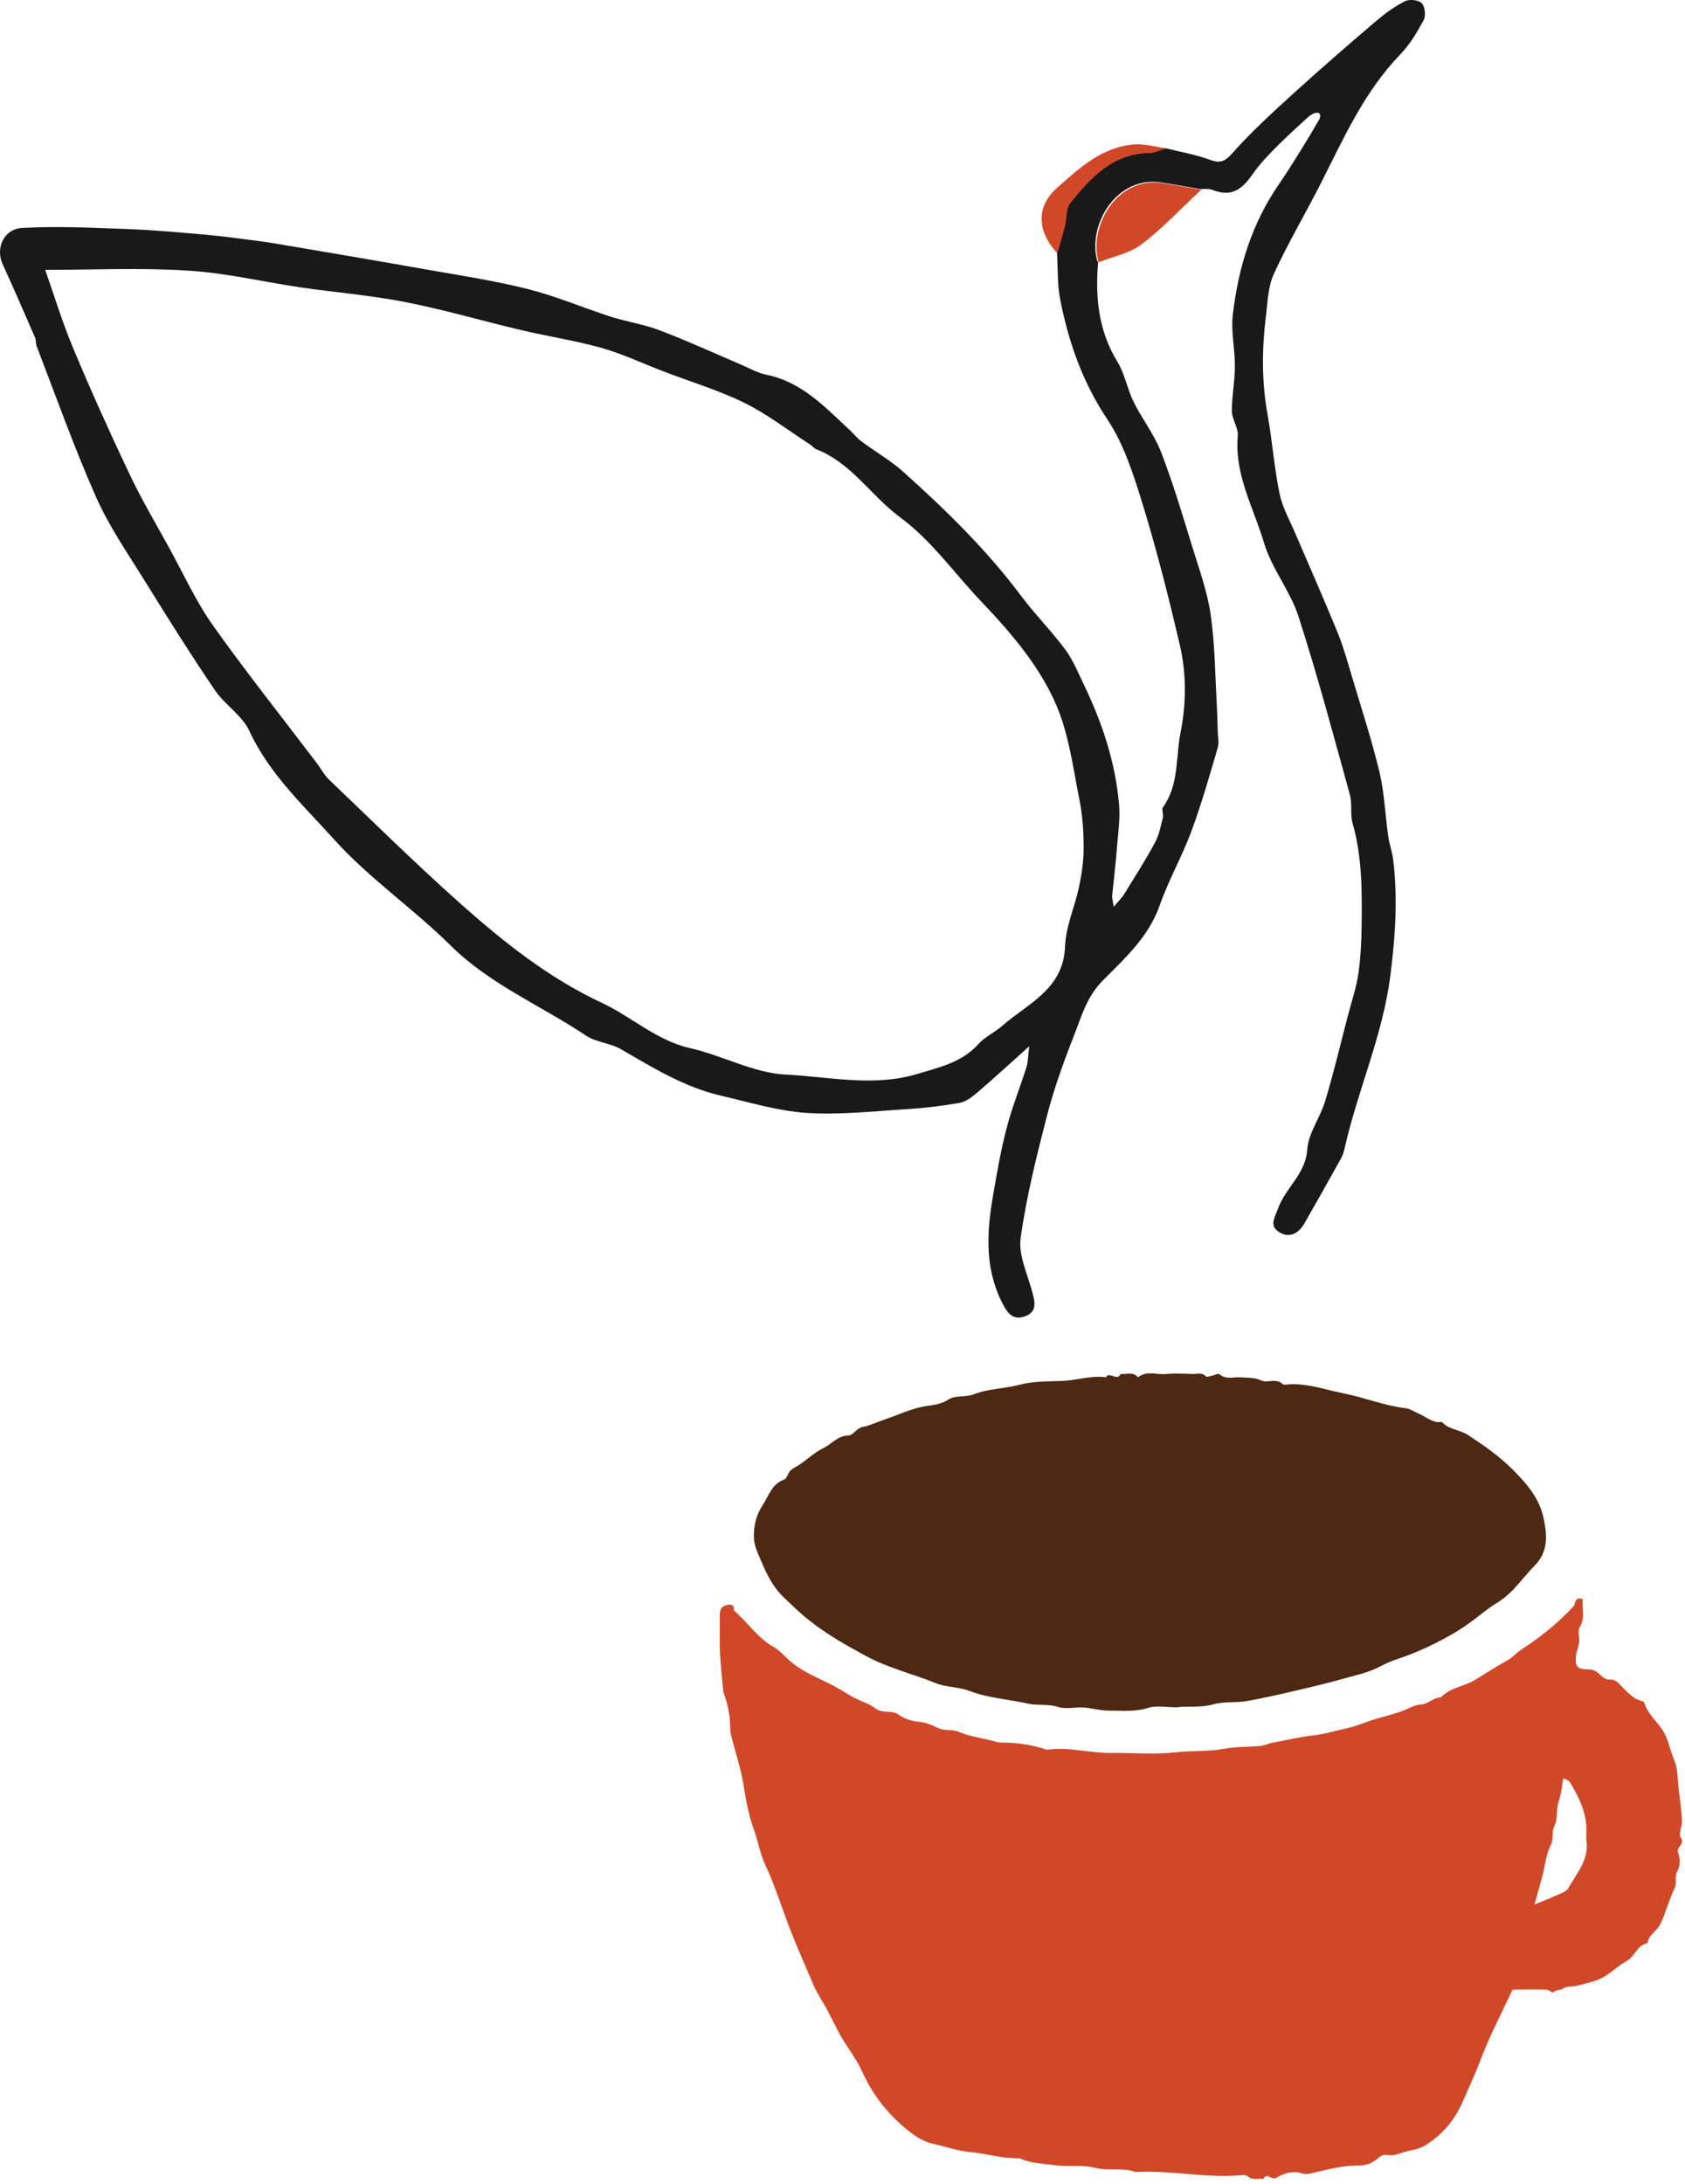 <svg width="88" height="114" viewBox="0 0 88 114" fill="none" xmlns="http://www.w3.org/2000/svg">
<path d="M82.673 83.439C82.573 83.918 82.833 84.418 82.503 84.939C82.383 85.129 82.503 85.469 82.473 85.728C82.443 85.978 82.323 86.219 82.303 86.459C82.263 87.008 82.373 87.138 82.923 87.148C83.183 87.148 83.363 87.219 83.543 87.409C83.673 87.538 83.883 87.698 84.043 87.678C84.373 87.648 84.523 87.868 84.703 88.049C84.993 88.329 85.253 88.648 85.663 88.778C85.743 88.799 85.863 88.829 85.873 88.879C86.033 89.448 86.493 89.819 86.803 90.278C87.143 90.788 87.213 91.368 87.443 91.909C87.643 92.359 87.603 92.918 87.673 93.428C87.743 93.969 87.813 94.519 87.843 95.058C87.863 95.349 87.643 95.749 87.773 95.918C88.043 96.288 87.513 96.398 87.643 96.728C87.753 97.008 87.753 97.428 87.603 97.678C87.433 97.978 87.593 98.278 87.473 98.528C87.173 99.148 87.013 99.829 86.703 100.458C86.523 100.828 86.093 100.998 86.043 101.438C85.493 101.538 85.383 102.148 84.933 102.388C84.483 102.628 84.123 103.018 83.673 103.248C83.263 103.458 82.783 103.558 82.323 103.668C82.073 103.728 81.823 103.658 81.583 103.838C81.473 103.918 81.253 103.858 81.113 104.018C81.083 104.048 80.883 103.868 80.753 103.868C80.153 103.848 79.553 103.868 78.993 103.868C78.423 105.088 77.803 106.268 77.333 107.508C77.043 108.288 76.683 109.038 76.353 109.798C75.933 110.738 75.273 111.488 74.393 112.018C74.163 112.158 73.873 112.218 73.603 112.278C73.213 112.348 72.853 112.578 72.433 112.498C72.203 112.448 72.063 112.588 71.893 112.728C71.623 112.938 71.313 113.058 70.953 113.048C70.203 113.038 69.493 113.218 68.763 113.388C68.493 113.448 68.263 113.558 67.913 113.438C67.573 113.318 67.023 113.448 66.703 113.668C66.413 113.878 66.153 113.358 65.983 113.748C65.703 113.708 65.413 113.848 65.143 113.598C65.043 113.508 64.803 113.558 64.623 113.568C62.843 113.688 61.093 113.288 59.313 113.388C58.633 113.138 57.903 113.338 57.243 113.178C56.473 112.988 55.723 113.128 54.983 113.018C54.433 112.938 53.853 112.938 53.323 112.698C53.253 112.668 53.153 112.668 53.063 112.668C52.253 112.668 51.483 112.418 50.693 112.348C49.993 112.288 49.363 112.048 48.703 111.908C48.163 111.798 47.633 111.408 47.193 111.028C46.273 110.238 45.533 109.268 45.033 108.158C44.713 107.438 44.203 106.838 43.833 106.148C43.613 105.738 43.403 105.308 43.183 104.888C42.953 104.468 42.683 104.078 42.493 103.648C41.973 102.428 41.433 101.218 40.983 99.969C40.673 99.109 40.383 98.239 39.993 97.418C39.703 96.808 39.603 96.148 39.373 95.519C39.093 94.749 38.953 93.948 38.823 93.138C38.693 92.338 38.433 91.569 38.233 90.788C38.183 90.599 38.133 90.398 38.133 90.209C38.133 89.579 38.013 88.969 37.793 88.379C37.793 88.349 37.773 88.329 37.773 88.299C37.713 87.638 37.633 86.978 37.603 86.308C37.573 85.618 37.603 84.928 37.593 84.249C37.593 83.999 37.723 83.849 37.923 83.799C38.103 83.749 38.373 83.709 38.323 84.069C39.043 84.678 39.553 85.499 40.403 85.978C40.703 86.148 40.943 86.418 41.203 86.659C41.873 87.278 42.733 87.579 43.523 87.999C43.893 88.198 44.243 88.428 44.613 88.629C44.983 88.819 45.403 88.939 45.723 89.189C46.103 89.478 46.563 89.239 46.943 89.519C47.223 89.719 47.603 89.849 47.953 89.879C48.343 89.909 48.653 90.049 48.993 90.209C49.313 90.368 49.703 90.258 50.073 90.409C50.603 90.638 51.203 90.719 51.773 90.859C51.933 90.898 52.103 90.969 52.263 90.969C53.073 90.969 53.863 91.069 54.623 91.329C54.673 91.349 54.743 91.329 54.803 91.329C55.893 91.198 56.963 91.528 58.053 91.508C59.163 91.499 60.273 91.599 61.373 91.478C62.223 91.379 63.083 91.448 63.893 91.299C64.533 91.178 65.163 91.198 65.803 91.148C66.023 91.129 66.233 91.019 66.443 90.978C67.173 90.849 67.883 90.668 68.623 90.588C69.203 90.528 69.773 90.338 70.353 90.219C70.903 90.099 71.443 89.838 72.013 89.689C72.393 89.588 72.763 89.478 73.133 89.359C73.503 89.239 73.813 88.999 74.243 88.978C74.573 88.959 74.863 88.609 75.253 88.609C75.733 88.088 76.463 88.049 77.033 87.698C77.603 87.349 78.173 86.978 78.753 86.659C79.003 86.519 79.193 86.288 79.433 86.129C80.433 85.478 81.363 84.739 82.173 83.859C82.303 83.719 82.213 83.319 82.673 83.489V83.439ZM80.143 99.418C80.533 99.258 80.843 99.148 81.133 99.008C81.413 98.879 81.793 98.778 81.913 98.558C82.343 97.788 83.003 97.079 82.853 96.079C82.833 95.928 82.853 95.778 82.853 95.629C82.873 94.659 82.473 93.829 81.983 93.028C81.933 92.948 81.803 92.918 81.643 92.829C81.563 93.278 81.533 93.678 81.403 94.038C81.263 94.459 81.363 94.959 81.193 95.288C81.013 95.638 81.153 95.969 81.003 96.288C80.843 96.609 80.753 96.959 80.683 97.329C80.573 97.978 80.353 98.618 80.143 99.418Z" fill="#D14829"/>
<path d="M61.513 89.129C60.913 89.129 60.393 89.019 59.963 89.159C59.263 89.379 58.573 89.299 57.873 89.299C57.453 89.299 57.023 89.169 56.603 89.139C56.153 89.109 55.673 89.239 55.263 89.109C54.743 88.939 54.213 89.049 53.713 88.939C52.673 88.709 51.603 88.649 50.593 88.259C50.063 88.059 49.423 88.089 48.873 87.869C47.673 87.379 46.393 87.079 45.243 86.459C44.223 85.909 43.233 85.349 42.313 84.629C41.823 84.249 41.393 83.829 40.943 83.399C40.373 82.859 40.043 82.189 39.743 81.469C39.583 81.079 39.393 80.729 39.373 80.269C39.353 79.639 39.503 79.069 39.833 78.569C40.153 78.089 40.303 77.469 40.953 77.239C41.103 77.189 41.143 76.899 41.283 76.769C41.423 76.629 41.613 76.559 41.773 76.449C42.193 76.159 42.573 75.799 43.033 75.579C43.453 75.369 43.753 74.949 44.303 74.939C44.543 74.939 44.753 74.559 45.003 74.509C45.443 74.419 45.843 74.219 46.263 74.079C46.893 73.869 47.493 73.579 48.163 73.439C48.613 73.349 49.093 73.349 49.533 73.059C49.873 72.829 50.433 72.949 50.853 72.789C51.623 72.489 52.453 72.499 53.243 72.289C53.963 72.099 54.743 72.119 55.493 72.089C56.253 72.059 56.983 71.789 57.753 71.899C57.943 71.569 58.343 72.129 58.523 71.729C58.833 71.759 59.173 71.589 59.433 71.899C59.883 71.539 60.403 71.779 60.883 71.729C61.353 71.689 61.843 71.709 62.313 71.729C62.533 71.729 62.783 71.629 62.983 71.859C63.023 71.899 63.183 71.839 63.283 71.819C63.423 71.789 63.613 71.689 63.683 71.739C64.023 72.029 64.413 71.879 64.783 71.899C65.153 71.929 65.513 71.899 65.883 72.069C66.213 72.209 66.643 71.929 66.983 72.249C67.063 72.319 67.273 72.259 67.423 72.259C68.373 72.239 69.263 72.559 70.173 72.739C71.273 72.959 72.323 73.389 73.443 73.519C73.653 73.549 73.843 73.689 74.053 73.779C74.463 73.939 74.803 74.309 75.303 74.229C75.653 74.629 76.213 74.629 76.643 74.899C77.493 75.449 78.303 76.019 79.023 76.739C79.763 77.479 80.413 78.249 80.623 79.289C80.793 80.129 80.883 80.989 80.143 81.739C79.763 82.119 79.423 82.569 79.043 82.969C78.783 83.239 78.503 83.479 78.173 83.679C77.663 83.989 77.213 84.389 76.723 84.739C75.723 85.459 74.213 86.209 73.003 86.599C72.683 86.699 72.363 86.849 72.093 86.989C71.413 87.349 70.673 87.479 69.953 87.689C69.223 87.899 68.493 88.059 67.753 88.239C66.903 88.439 66.053 88.629 65.193 88.789C64.583 88.909 63.953 88.809 63.383 88.969C62.713 89.159 62.053 89.059 61.513 89.119V89.129Z" fill="#4D2812"/>
<path d="M57.353 13.649C57.193 15.489 57.353 17.238 58.353 18.878C58.743 19.509 58.863 20.288 59.193 20.959C59.623 21.838 60.253 22.639 60.613 23.538C61.243 25.159 61.743 26.828 62.253 28.498C62.613 29.669 63.043 30.849 63.223 32.048C63.453 33.648 63.463 35.288 63.553 36.908C63.573 37.288 63.583 37.678 63.593 38.059C63.593 38.389 63.683 38.739 63.593 39.048C63.163 40.519 62.743 41.989 62.213 43.419C61.723 44.728 61.023 45.959 60.563 47.269C59.993 48.908 58.733 50.038 57.603 51.178C56.733 52.059 56.483 53.069 56.083 54.078C55.543 55.449 55.043 56.839 54.673 58.269C54.133 60.368 53.603 62.478 53.303 64.629C53.183 65.489 53.633 66.448 53.883 67.349C54.033 67.909 54.223 68.469 53.523 68.719C52.843 68.969 52.563 68.459 52.303 67.939C51.403 66.109 51.543 64.209 51.883 62.288C52.083 61.139 52.283 59.978 52.583 58.849C52.863 57.779 53.283 56.748 53.613 55.688C53.693 55.438 53.683 55.158 53.753 54.618C52.723 55.538 51.893 56.309 51.033 57.038C50.763 57.269 50.443 57.519 50.103 57.578C49.153 57.739 48.193 57.858 47.243 57.908C45.543 58.019 43.823 58.209 42.123 58.099C40.613 57.998 39.133 57.538 37.653 57.199C35.753 56.758 34.113 55.748 32.443 54.779C31.883 54.449 31.143 54.419 30.613 54.069C28.253 52.489 25.593 51.398 23.523 49.349C21.583 47.428 19.273 45.849 17.453 43.828C15.863 42.059 14.063 40.408 13.023 38.158C12.653 37.349 11.743 36.798 11.223 36.029C9.943 34.148 8.733 32.218 7.533 30.279C6.643 28.849 5.673 27.439 4.993 25.898C3.863 23.338 2.923 20.689 1.913 18.069C1.863 17.928 1.883 17.759 1.833 17.628C1.273 16.338 0.713 15.049 0.133 13.778C-0.237 12.969 0.183 11.948 1.173 11.899C3.003 11.799 4.843 11.889 6.673 11.959C8.053 12.008 9.433 12.139 10.803 12.258C11.703 12.338 12.593 12.469 13.483 12.579C13.933 12.639 14.383 12.709 14.833 12.789C17.313 13.209 19.793 13.629 22.263 14.069C24.033 14.379 25.823 14.649 27.563 15.088C29.033 15.459 30.433 16.058 31.883 16.529C32.733 16.799 33.633 16.928 34.463 17.248C35.913 17.799 37.323 18.448 38.753 19.058C39.163 19.238 39.573 19.468 40.003 19.558C41.863 19.928 43.073 21.238 44.373 22.448C44.593 22.648 44.773 22.889 45.013 23.058C45.733 23.599 46.533 24.049 47.193 24.648C49.413 26.639 51.543 28.718 53.343 31.128C54.063 32.089 54.923 32.949 55.633 33.908C56.053 34.478 56.323 35.158 56.633 35.798C57.573 37.758 58.253 39.809 58.443 41.989C58.503 42.658 58.413 43.349 58.353 44.029C58.283 44.949 58.173 45.858 58.083 46.769C58.073 46.879 58.113 46.989 58.163 47.339C58.433 47.019 58.603 46.858 58.723 46.658C59.263 45.779 59.823 44.908 60.313 43.998C60.533 43.599 60.623 43.118 60.733 42.669C60.773 42.498 60.653 42.258 60.733 42.148C61.583 40.968 61.393 39.559 61.653 38.248C61.963 36.688 61.963 35.129 61.603 33.608C61.033 31.178 60.423 28.759 59.693 26.378C59.213 24.828 58.713 23.209 57.823 21.878C56.533 19.948 55.813 17.869 55.373 15.659C55.213 14.868 55.253 14.039 55.203 13.219C55.333 12.739 55.483 12.268 55.603 11.789C55.703 11.389 55.643 10.879 55.873 10.598C56.943 9.268 58.093 8.008 60.003 7.978C60.293 7.978 60.583 7.828 60.873 7.738C61.633 7.928 62.413 8.058 63.143 8.328C63.673 8.518 63.923 8.488 64.343 8.018C65.333 6.898 66.453 5.878 67.563 4.868C68.983 3.578 70.433 2.318 71.893 1.078C72.353 0.688 72.853 0.328 73.383 0.058C73.613 -0.052 74.093 -0.002 74.253 0.168C74.423 0.348 74.473 0.828 74.353 1.048C74.013 1.678 73.633 2.318 73.133 2.838C71.283 4.748 70.213 7.128 69.043 9.448C68.223 11.079 67.283 12.649 66.523 14.309C66.213 14.989 66.203 15.819 66.103 16.588C65.903 18.259 65.893 19.928 66.193 21.608C66.443 22.988 66.543 24.389 66.823 25.759C66.973 26.488 67.353 27.159 67.653 27.858C68.393 29.588 69.163 31.319 69.873 33.059C70.163 33.779 70.373 34.538 70.593 35.279C71.093 36.949 71.633 38.608 72.043 40.298C72.303 41.398 72.343 42.548 72.503 43.669C72.563 44.078 72.713 44.478 72.763 44.898C73.003 46.908 72.873 48.889 72.613 50.919C72.213 54.078 70.893 56.938 70.213 59.989C70.173 60.169 70.113 60.339 70.023 60.498C69.393 61.629 68.763 62.748 68.123 63.868C67.833 64.379 67.353 64.648 66.833 64.338C66.263 64.008 66.563 63.589 66.763 63.048C67.163 61.978 68.193 61.279 68.273 59.998C68.333 59.148 68.943 58.349 69.203 57.498C69.643 56.029 70.003 54.529 70.393 53.029C70.583 52.298 70.833 51.569 70.943 50.828C71.063 49.968 71.103 49.099 71.113 48.228C71.133 46.468 71.133 44.709 70.643 42.989C70.503 42.508 70.633 41.949 70.493 41.468C69.633 38.358 68.803 35.239 67.813 32.178C67.383 30.849 66.413 29.678 66.013 28.338C65.473 26.509 64.463 24.779 64.643 22.759C64.683 22.338 64.343 21.898 64.333 21.468C64.333 20.678 64.493 19.889 64.493 19.099C64.493 18.209 64.283 17.299 64.383 16.428C64.673 13.979 65.373 11.659 66.813 9.588C67.393 8.748 68.393 7.118 68.903 6.228C69.063 5.858 68.773 5.748 68.343 6.088C67.483 6.878 66.093 8.118 65.443 9.058C64.833 9.948 64.293 10.289 63.303 9.908C63.113 9.838 62.893 9.878 62.683 9.868C62.033 9.758 61.393 9.648 60.743 9.538C58.353 9.098 56.763 11.709 57.313 13.659L57.353 13.649ZM2.363 14.098C2.833 15.428 3.263 16.858 3.843 18.229C4.763 20.428 5.743 22.599 6.763 24.748C7.383 26.058 8.123 27.308 8.823 28.578C9.573 29.939 10.223 31.378 11.113 32.639C12.853 35.089 14.733 37.449 16.553 39.849C16.773 40.139 16.943 40.478 17.203 40.718C19.443 42.858 21.653 45.038 23.973 47.108C26.253 49.139 28.633 51.048 31.443 52.358C33.003 53.089 34.283 54.319 36.043 54.718C37.733 55.099 39.363 56.019 41.053 56.099C43.323 56.209 45.623 56.758 47.923 56.059C49.093 55.709 50.243 55.459 51.103 54.498C51.433 54.129 51.933 53.908 52.323 53.569C53.673 52.379 55.543 51.658 55.623 49.398C55.663 48.358 56.133 47.339 56.353 46.298C56.493 45.639 56.593 44.949 56.593 44.279C56.593 43.438 56.543 42.578 56.373 41.748C56.043 40.099 55.833 38.379 55.183 36.849C54.303 34.779 52.813 33.048 51.253 31.409C49.843 29.928 48.633 28.198 47.013 27.009C45.493 25.889 44.473 24.169 42.643 23.459C42.513 23.409 42.413 23.268 42.283 23.189C41.153 22.459 40.073 21.619 38.873 21.029C37.503 20.358 36.023 19.919 34.603 19.369C33.533 18.959 32.493 18.468 31.403 18.159C30.003 17.768 28.543 17.549 27.123 17.209C25.133 16.738 23.163 16.159 21.163 15.768C19.373 15.418 17.543 15.268 15.733 15.008C13.763 14.719 11.813 14.248 9.833 14.129C7.373 13.969 4.883 14.088 2.383 14.088L2.363 14.098Z" fill="#181918"/>
<path d="M57.373 13.689C56.823 11.739 58.413 9.129 60.803 9.569C61.443 9.689 62.093 9.789 62.743 9.899C61.703 10.859 60.733 11.909 59.613 12.759C58.993 13.229 58.133 13.389 57.383 13.689H57.373Z" fill="#D14829"/>
<path d="M60.893 7.749C60.603 7.829 60.313 7.979 60.023 7.989C58.103 8.019 56.963 9.279 55.893 10.609C55.663 10.899 55.723 11.399 55.623 11.799C55.503 12.279 55.353 12.749 55.223 13.229C54.163 12.079 54.093 10.809 55.193 9.819C56.373 8.769 57.573 7.649 59.273 7.539C59.803 7.509 60.353 7.669 60.893 7.739V7.749Z" fill="#D14829"/>
</svg>
